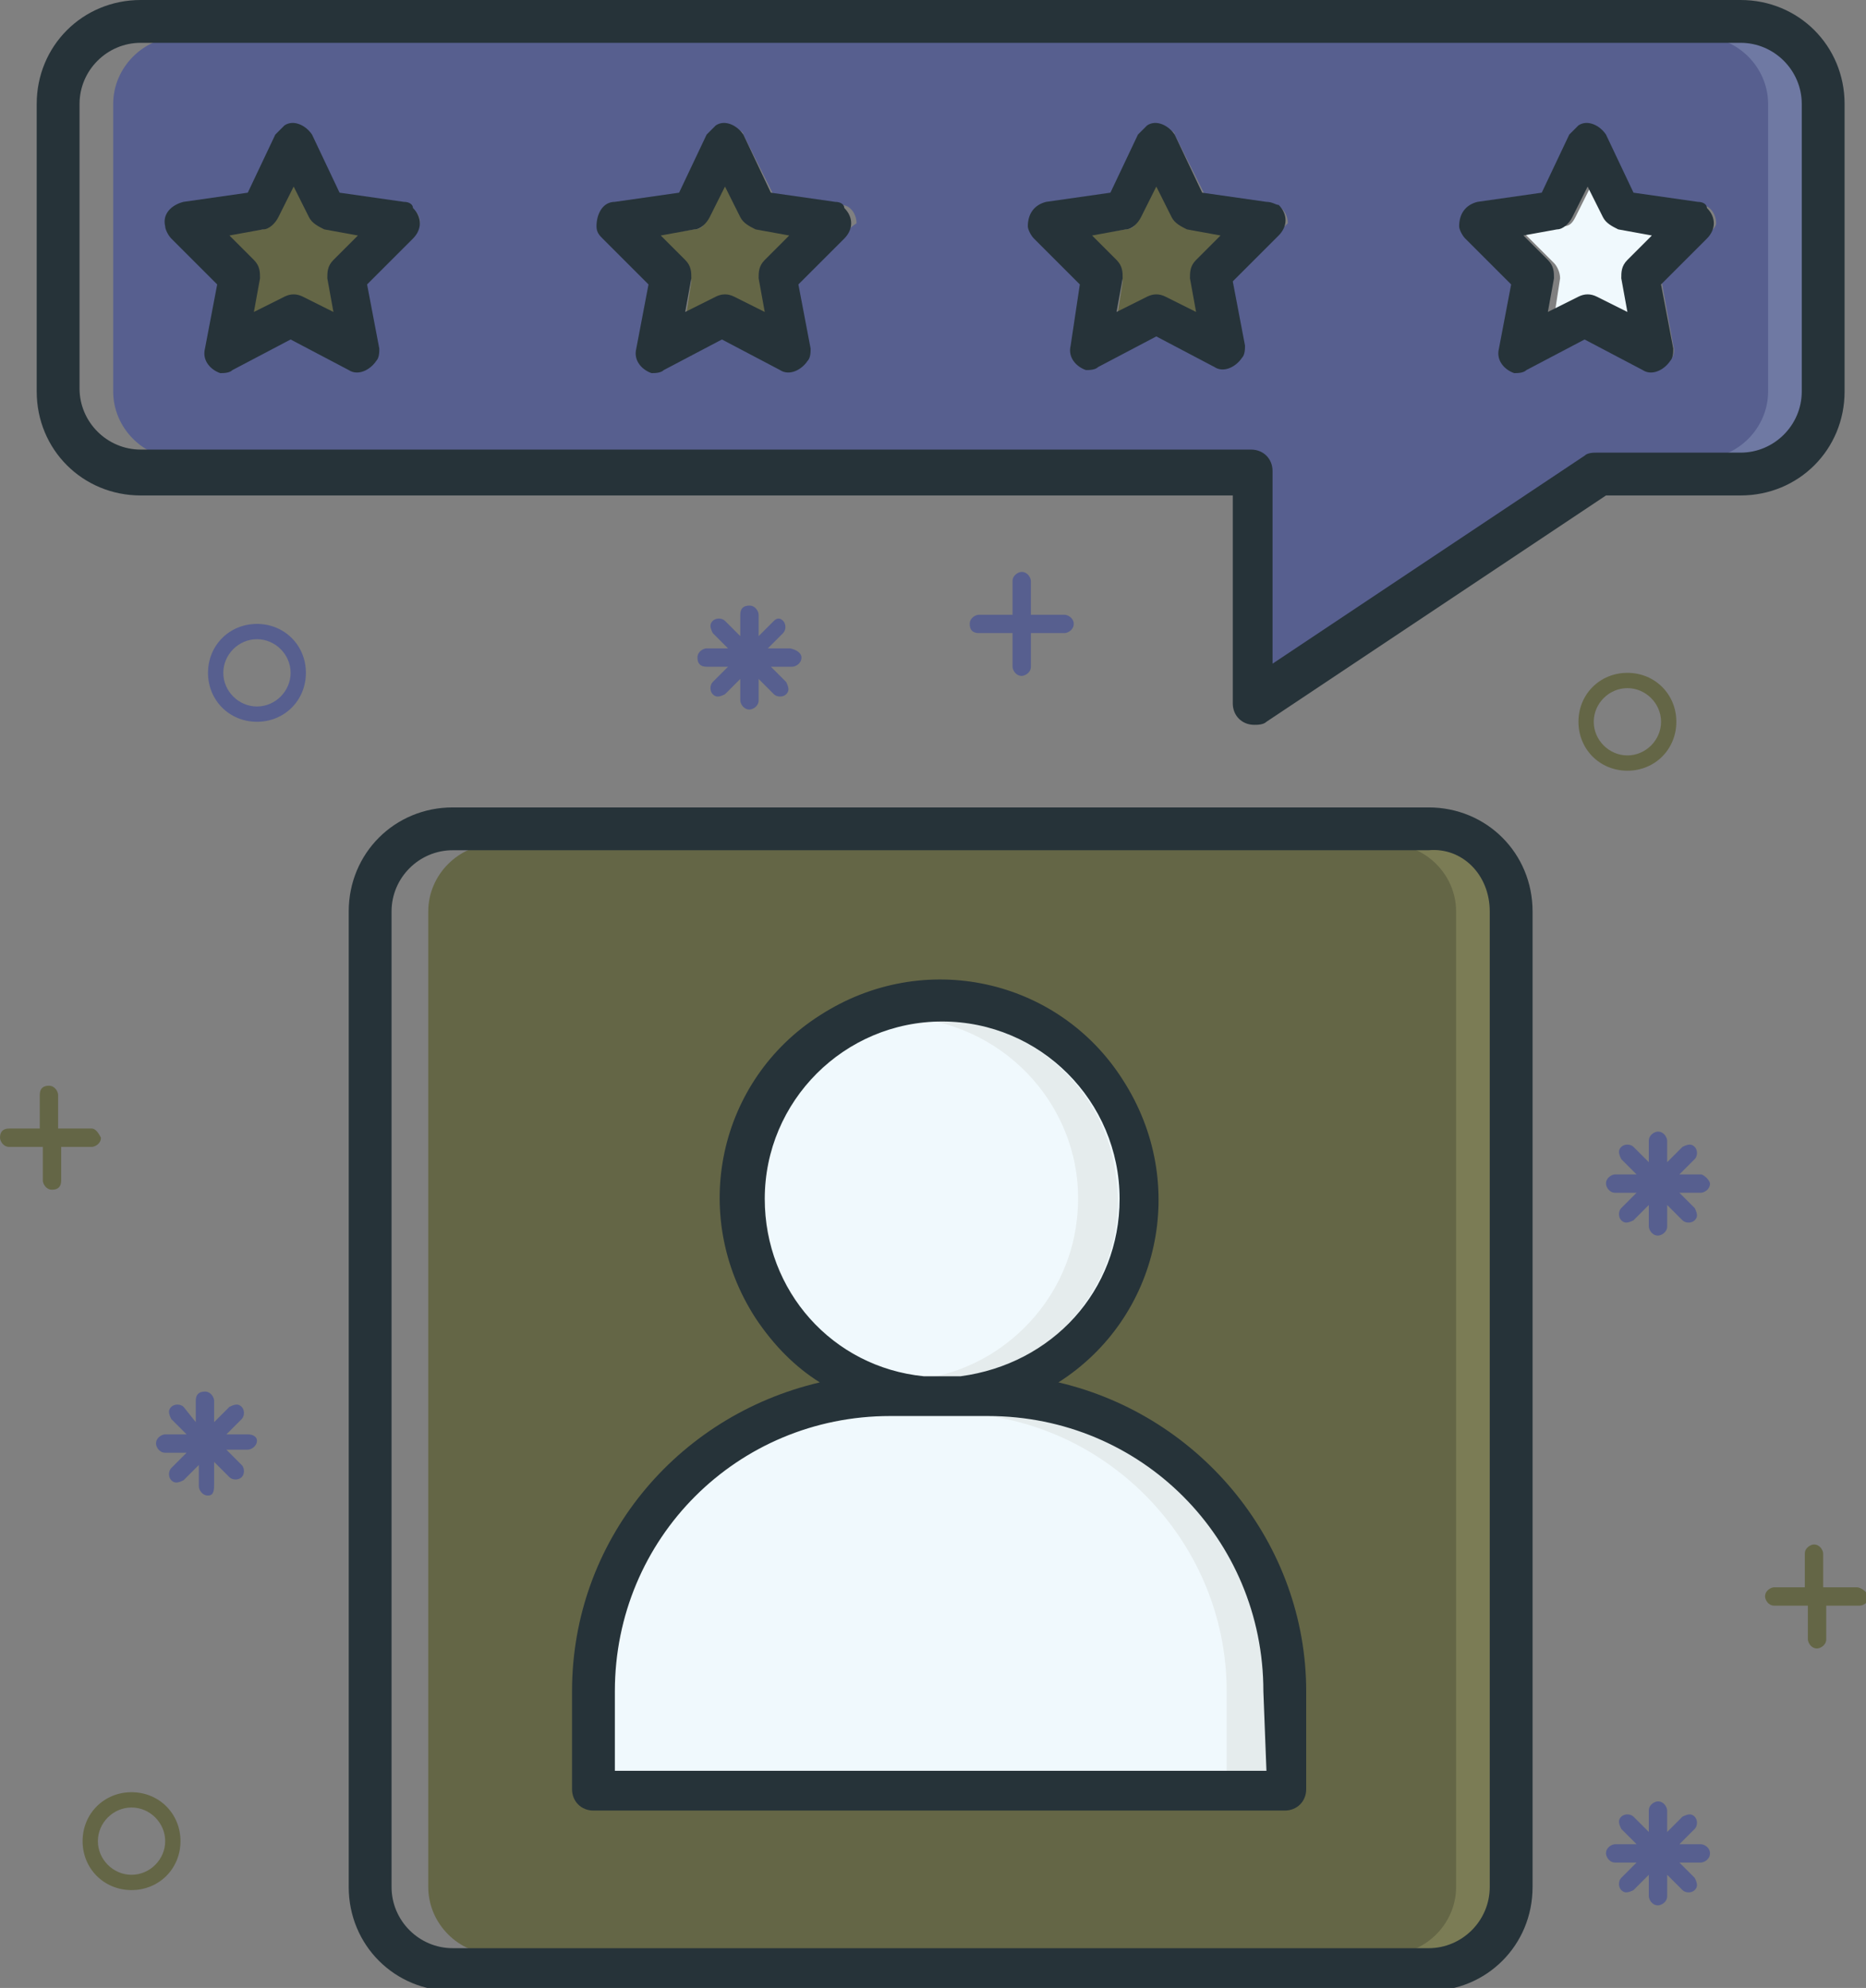 <?xml version="1.0" encoding="utf-8"?>
<!-- Generator: Adobe Illustrator 24.0.2, SVG Export Plug-In . SVG Version: 6.00 Build 0)  -->
<svg version="1.1" id="Layer_1" xmlns="http://www.w3.org/2000/svg" xmlns:xlink="http://www.w3.org/1999/xlink" x="0px" y="0px"
	 viewBox="0 0 61 65" style="enable-background:new 0 0 61 65;" xml:space="preserve">
<rect x="0" y="0" width="61" height="65" fill="#808080" stroke="none"/>
<style type="text/css">
	.st0{fill:#F0F9FD;}
	.st1{fill:#646646;}
	.st2{fill:#7B7C55;}
	.st3{fill:#E5ECED;}
	.st4{fill:#575F8F;}
	.st5{fill:#6F79A3;}
	.st6{fill:#263339;}
</style>
<path class="st0" d="M20,55.3V58h21.5v-2.7c0-5-4.1-9.1-9.1-9.1h-3.2C24.1,46.2,20,50.3,20,55.3z"/>
<path class="st1" d="M16.2,27.6c-1.2,0-2.2,1-2.2,2.2v31.9c0,1.2,1,2.2,2.2,2.2h30.5c1.2,0,2.2-1,2.2-2.2V29.8c0-1.2-1-2.2-2.2-2.2
	C46.7,27.6,16.2,27.6,16.2,27.6z M27,45.1c-3.3-2.1-4.2-6.4-2.1-9.7s6.4-4.2,9.7-2.1c3.3,2.1,4.2,6.4,2.1,9.7
	c-0.5,0.8-1.3,1.6-2.1,2.1l-0.3,0.2l0.3,0.1c4.7,1.1,8,5.2,8,10v3.2c0,0.3-0.2,0.5-0.5,0.5H19.5c-0.3,0-0.5-0.2-0.5-0.5v-3.2
	c0-4.8,3.3-8.9,8-10l0.3-0.1L27,45.1z"/>
<path class="st2" d="M46.7,27.6h-1.3c1.2,0,2.2,1,2.2,2.2v31.9c0,1.2-1,2.2-2.2,2.2h1.3c1.2,0,2.2-1,2.2-2.2V29.8
	C48.8,28.6,47.9,27.6,46.7,27.6z"/>
<path class="st1" d="M10.2,7.2L9.6,5.9L9,7.2C8.9,7.3,8.7,7.4,8.6,7.5L7.2,7.7l1,1C8.3,8.8,8.4,9,8.4,9.2l-0.2,1.3l1.2-0.6
	c0.2-0.1,0.3-0.1,0.5,0l1.2,0.6l-0.2-1.3c0-0.2,0-0.4,0.2-0.5l1-1l-1.3-0.2C10.4,7.4,10.3,7.3,10.2,7.2z"/>
<path class="st0" d="M31.4,45.1L31.4,45.1c3.3-0.3,5.6-3.3,5.3-6.5c-0.3-3.3-3.3-5.6-6.5-5.3c-3.3,0.3-5.6,3.3-5.3,6.5
	c0.3,2.8,2.5,5,5.3,5.3H31.4z"/>
<path class="st3" d="M32.4,46.2H31c5,0,9.1,4.1,9.1,9.1V58h1.3v-2.7C41.5,50.3,37.4,46.2,32.4,46.2z"/>
<path class="st3" d="M30.7,33.3c-0.2,0-0.5,0-0.7,0c3.2,0.4,5.6,3.3,5.2,6.6c-0.3,2.7-2.5,4.9-5.2,5.2h0.1h1.2
	c3.2-0.4,5.6-3.3,5.2-6.5C36.2,35.6,33.7,33.4,30.7,33.3z"/>
<path class="st0" d="M52.2,9.8l1.2,0.6l-0.2-1.3c0-0.2,0-0.4,0.2-0.5l1-1l-1.3-0.2c-0.2,0-0.3-0.1-0.4-0.3l-0.6-1.2l-0.6,1.2
	c-0.1,0.2-0.2,0.3-0.4,0.3l-1.3,0.2l1,1C50.9,8.7,51,8.9,51,9.1l-0.2,1.3L52,9.8C51.8,9.7,52,9.7,52.2,9.8z"/>
<path class="st4" d="M52.2,14.9h4.7c1.2,0,2.2-1,2.2-2.2V3.4c0-1.2-1-2.2-2.2-2.2h-51c-1.2,0-2.2,1-2.2,2.2v9.4c0,1.2,1,2.2,2.2,2.2
	H41c0.3,0,0.5,0.2,0.5,0.5l0,0V22l10.4-7C52,15,52.1,14.9,52.2,14.9z M41.7,7.7l-1.6,1.5l0.4,2.2c0.1,0.3-0.1,0.6-0.4,0.6
	c-0.1,0-0.2,0-0.3-0.1l-1.9-1l-1.9,1c-0.3,0.1-0.6,0-0.7-0.2c-0.1-0.1-0.1-0.2-0.1-0.3l0.4-2.2L34,7.7c-0.2-0.2-0.2-0.5,0-0.8
	c0.1-0.1,0.2-0.1,0.3-0.2l2.2-0.3l1-2C37.6,4.1,38,4,38.2,4.2c0.1,0.1,0.2,0.1,0.2,0.2l1,2l2.2,0.3c0.3,0,0.5,0.3,0.5,0.6
	C41.9,7.5,41.8,7.6,41.7,7.7L41.7,7.7z M49.2,11.3l0.4-2.2L48,7.7c-0.2-0.2-0.2-0.5,0-0.8c0.1-0.1,0.2-0.1,0.3-0.2l2.2-0.3l1-2
	C51.6,4.1,52,4,52.2,4.2c0.1,0.1,0.2,0.1,0.2,0.2l1,2l2.2,0.3c0.3,0,0.5,0.3,0.5,0.6c0,0.1-0.1,0.2-0.2,0.3l-1.6,1.5l0.4,2.2
	c0.1,0.3-0.1,0.6-0.4,0.6c-0.1,0-0.2,0-0.3-0.1l-1.9-1l-1.9,1c-0.3,0.1-0.6,0.1-0.7-0.2C49.2,11.6,49.2,11.5,49.2,11.3L49.2,11.3z
	 M27.6,7.7L26,9.2l0.4,2.2c0.1,0.3-0.1,0.6-0.4,0.6c-0.1,0-0.2,0-0.3-0.1l-1.9-1l-1.9,1c-0.3,0.1-0.6,0-0.7-0.2
	c-0.1-0.1-0.1-0.2-0.1-0.3l0.4-2.2l-1.6-1.5c-0.2-0.2-0.2-0.5,0-0.8c0.1-0.1,0.2-0.1,0.3-0.2l2.2-0.3l1-2c0.1-0.3,0.5-0.4,0.7-0.2
	c0.1,0.1,0.2,0.1,0.2,0.2l1,2l2.2,0.3C27.8,6.7,28,7,28,7.3C27.7,7.5,27.7,7.6,27.6,7.7L27.6,7.7z M13.5,7.7l-1.6,1.5l0.4,2.2
	c0.1,0.3-0.1,0.6-0.4,0.6c-0.1,0-0.2,0-0.3-0.1l-1.9-1l-1.9,1c-0.3,0.1-0.6,0-0.7-0.2C7,11.6,7,11.5,7,11.4l0.4-2.2L5.7,7.7
	c-0.2-0.2-0.2-0.5,0-0.8C5.8,6.8,5.9,6.8,6,6.8l2.2-0.3l1-2c0.1-0.3,0.5-0.4,0.7-0.2c0.1,0.1,0.2,0.1,0.2,0.2l1,2l2.2,0.3
	c0.3,0,0.5,0.3,0.4,0.6C13.6,7.5,13.6,7.6,13.5,7.7z"/>
<path class="st5" d="M56.9,1.2h-1.3c1.2,0,2.2,1,2.2,2.2v9.4c0,1.2-1,2.2-2.2,2.2h1.3c1.2,0,2.2-1,2.2-2.2V3.4
	C59.1,2.2,58.1,1.2,56.9,1.2z"/>
<path class="st1" d="M24.3,7.2L23.7,6l-0.6,1.2c-0.1,0.2-0.2,0.3-0.4,0.3l-1.3,0.2l1,1c0.1,0.1,0.2,0.3,0.2,0.5l-0.2,1.3l1.2-0.6
	c0.2-0.1,0.3-0.1,0.5,0l1.2,0.6l-0.2-1.3c0-0.2,0-0.4,0.2-0.5l1-1L25,7.5C24.5,7.4,24.4,7.3,24.3,7.2z"/>
<path class="st1" d="M38.4,7.2L37.8,6l-0.6,1.2c-0.1,0.2-0.2,0.3-0.4,0.3l-1.3,0.2l1,1c0.1,0.1,0.2,0.3,0.2,0.5l-0.2,1.3l1.2-0.6
	c0.2-0.1,0.3-0.1,0.5,0l1.2,0.6L39,9.1c0-0.2,0-0.4,0.2-0.5l1-1l-1.3-0.2C38.6,7.4,38.5,7.3,38.4,7.2z"/>
<path class="st6" d="M34.6,45.2c3.3-2.1,4.3-6.5,2.1-9.9c-2.1-3.3-6.5-4.3-9.9-2.1c-3.3,2.1-4.3,6.5-2.1,9.9
	c0.6,0.9,1.3,1.6,2.1,2.1c-4.7,1.1-8.1,5.2-8.1,10.1v3.2c0,0.4,0.3,0.7,0.7,0.7H42c0.4,0,0.7-0.3,0.7-0.7v-3.2
	C42.7,50.5,39.3,46.3,34.6,45.2z M25,39.2c0-3.2,2.6-5.8,5.8-5.8s5.8,2.6,5.8,5.8c0,3-2.2,5.4-5.2,5.8h-1.2
	C27.2,44.7,25,42.2,25,39.2z M41.4,57.9H20.1v-2.6c0-5,4-9,9-9h3.2c5,0,9,4,9,9L41.4,57.9z"/>
<path class="st6" d="M14.8,26.4c-1.9,0-3.4,1.5-3.4,3.4v31.9c0,1.9,1.5,3.4,3.4,3.4h31.9c1.9,0,3.4-1.5,3.4-3.4V29.8
	c0-1.9-1.5-3.4-3.4-3.4H14.8z M48.7,29.8v31.9c0,1.1-0.9,2-2,2H14.8c-1.1,0-2-0.9-2-2V29.8c0-1.1,0.9-2,2-2h31.9
	C47.8,27.7,48.7,28.6,48.7,29.8L48.7,29.8z"/>
<path class="st6" d="M13.2,6.6l-2.1-0.3l-0.9-1.9C10,4.1,9.6,3.9,9.3,4.1C9.2,4.2,9.1,4.3,9,4.4L8.1,6.3L6,6.6
	C5.6,6.7,5.3,7,5.4,7.4c0,0.1,0.1,0.3,0.2,0.4l1.5,1.5l-0.4,2.1c-0.1,0.4,0.2,0.7,0.5,0.8c0.1,0,0.3,0,0.4-0.1l1.9-1l1.9,1
	c0.3,0.2,0.7,0,0.9-0.3c0.1-0.1,0.1-0.3,0.1-0.4L12,9.3l1.5-1.5c0.3-0.3,0.3-0.7,0-1C13.5,6.7,13.4,6.6,13.2,6.6z M10.9,8.5
	c-0.2,0.2-0.2,0.4-0.2,0.6l0.2,1.1l-1-0.5c-0.2-0.1-0.4-0.1-0.6,0l-1,0.5l0.2-1.1c0-0.2,0-0.4-0.2-0.6L7.5,7.7l1.1-0.2
	c0.2,0,0.4-0.2,0.5-0.4l0.5-1l0.5,1c0.1,0.2,0.3,0.3,0.5,0.4l1.1,0.2L10.9,8.5z"/>
<path class="st6" d="M27.3,6.6l-2.1-0.3l-0.9-1.9c-0.2-0.3-0.6-0.5-0.9-0.3c-0.1,0.1-0.2,0.2-0.3,0.3l-0.9,1.9l-2.1,0.3
	c-0.4,0-0.6,0.4-0.6,0.8c0,0.2,0.1,0.3,0.2,0.4l1.5,1.5l-0.4,2.1c-0.1,0.4,0.2,0.7,0.5,0.8c0.1,0,0.3,0,0.4-0.1l1.9-1l1.9,1
	c0.3,0.2,0.7,0,0.9-0.3c0.1-0.1,0.1-0.3,0.1-0.4l-0.4-2.1l1.5-1.5c0.3-0.3,0.3-0.7,0-1C27.6,6.7,27.5,6.6,27.3,6.6z M25,8.5
	c-0.2,0.2-0.2,0.4-0.2,0.6l0.2,1.1l-1-0.5c-0.2-0.1-0.4-0.1-0.6,0l-1,0.5l0.2-1.1c0-0.2,0-0.4-0.2-0.6l-0.8-0.8l1.1-0.2
	c0.2,0,0.4-0.2,0.5-0.4l0.5-1l0.5,1c0.1,0.2,0.3,0.3,0.5,0.4l1.1,0.2L25,8.5z"/>
<path class="st6" d="M41.4,6.6l-2.1-0.3l-0.9-1.9c-0.2-0.3-0.6-0.5-0.9-0.3c-0.1,0.1-0.2,0.2-0.3,0.3l-0.9,1.9l-2.1,0.3
	c-0.4,0.1-0.6,0.4-0.6,0.8c0,0.1,0.1,0.3,0.2,0.4l1.5,1.5l-0.3,2c-0.1,0.4,0.2,0.7,0.5,0.8c0.1,0,0.3,0,0.4-0.1l1.9-1l1.9,1
	c0.3,0.2,0.7,0,0.9-0.3c0.1-0.1,0.1-0.3,0.1-0.4l-0.4-2.1l1.5-1.5c0.3-0.3,0.3-0.7,0-1C41.7,6.7,41.6,6.6,41.4,6.6z M39.1,8.5
	c-0.2,0.2-0.2,0.4-0.2,0.6l0.2,1.1l-1-0.5c-0.2-0.1-0.4-0.1-0.6,0l-1,0.5l0.2-1.1c0-0.2,0-0.4-0.2-0.6l-0.8-0.8l1.1-0.2
	c0.2,0,0.4-0.2,0.5-0.4l0.5-1l0.5,1c0.1,0.2,0.3,0.3,0.5,0.4l1.1,0.2L39.1,8.5z"/>
<path class="st6" d="M55.5,6.6l-2.1-0.3l-0.9-1.9c-0.2-0.3-0.6-0.5-0.9-0.3c-0.1,0.1-0.2,0.2-0.3,0.3l-0.9,1.9l-2.1,0.3
	c-0.4,0.1-0.6,0.4-0.6,0.8c0,0.1,0.1,0.3,0.2,0.4l1.5,1.5L49,11.4c-0.1,0.4,0.2,0.7,0.5,0.8c0.1,0,0.3,0,0.4-0.1l1.9-1l1.9,1
	c0.3,0.2,0.7,0,0.9-0.3c0.1-0.1,0.1-0.3,0.1-0.4l-0.4-2.1l1.5-1.5c0.3-0.3,0.3-0.7,0-1C55.8,6.7,55.7,6.6,55.5,6.6z M53.2,8.5
	C53,8.7,53,8.9,53,9.1l0.2,1.1l-1-0.5c-0.2-0.1-0.4-0.1-0.6,0l-1,0.5l0.2-1.1c0-0.2,0-0.4-0.2-0.6l-0.8-0.8l1.1-0.2
	c0.2,0,0.4-0.2,0.5-0.4l0.5-1l0.5,1c0.1,0.2,0.3,0.3,0.5,0.4L54,7.7L53.2,8.5z"/>
<path class="st6" d="M56.9,16.2c1.9,0,3.4-1.5,3.4-3.4V3.4c0-1.9-1.5-3.4-3.4-3.4H4.6C2.7,0,1.2,1.5,1.2,3.4l0,0v9.4
	c0,1.9,1.5,3.4,3.4,3.4l0,0h35.7V23c0,0.4,0.3,0.7,0.7,0.7c0.1,0,0.3,0,0.4-0.1l11.1-7.4H56.9z M51.8,14.9l-10.2,6.8v-6.3
	c0-0.4-0.3-0.7-0.7-0.7H4.6c-1.1,0-2-0.9-2-2V3.4c0-1.1,0.9-2,2-2h52.3c1.1,0,2,0.9,2,2v9.4c0,1.1-0.9,2-2,2h-4.7
	C52.1,14.8,51.9,14.8,51.8,14.9L51.8,14.9z"/>
<path class="st1" d="M3,36.9H1.9v-1.1c0-0.1-0.1-0.3-0.3-0.3s-0.3,0.1-0.3,0.3v1.1h-1C0.1,36.9,0,37,0,37.2c0,0.1,0.1,0.3,0.3,0.3
	h1.1v1.1c0,0.1,0.1,0.3,0.3,0.3S2,38.8,2,38.6v-1.1h1c0.1,0,0.3-0.1,0.3-0.3C3.2,37,3.1,36.9,3,36.9z"/>
<path class="st1" d="M60.7,51.9h-1.1v-1.1c0-0.1-0.1-0.3-0.3-0.3c-0.1,0-0.3,0.1-0.3,0.3v1.1h-1c-0.1,0-0.3,0.1-0.3,0.3
	c0,0.1,0.1,0.3,0.3,0.3h1.1v1.1c0,0.1,0.1,0.3,0.3,0.3c0.1,0,0.3-0.1,0.3-0.3v-1.1h1.1c0.1,0,0.3-0.1,0.3-0.3
	C61,52,60.8,51.9,60.7,51.9z"/>
<path class="st4" d="M34.8,20.1h-1.1V19c0-0.1-0.1-0.3-0.3-0.3c-0.1,0-0.3,0.1-0.3,0.3v1.1H32c-0.1,0-0.3,0.1-0.3,0.3
	s0.1,0.3,0.3,0.3h1.1v1.1c0,0.1,0.1,0.3,0.3,0.3c0.1,0,0.3-0.1,0.3-0.3v-1.1h1.1c0.1,0,0.3-0.1,0.3-0.3S34.9,20.1,34.8,20.1z"/>
<path class="st4" d="M8.4,23.6c-0.9,0-1.6-0.7-1.6-1.6s0.7-1.6,1.6-1.6S10,21.1,10,22S9.3,23.6,8.4,23.6z M8.4,20.9
	c-0.6,0-1.1,0.5-1.1,1.1s0.5,1.1,1.1,1.1s1.1-0.5,1.1-1.1S9,20.9,8.4,20.9z"/>
<path class="st1" d="M4.3,61.8c-0.9,0-1.6-0.7-1.6-1.6s0.7-1.6,1.6-1.6s1.6,0.7,1.6,1.6S5.2,61.8,4.3,61.8z M4.3,59.1
	c-0.6,0-1.1,0.5-1.1,1.1s0.5,1.1,1.1,1.1s1.1-0.5,1.1-1.1S4.9,59.1,4.3,59.1z"/>
<path class="st1" d="M53.2,25.2c-0.9,0-1.6-0.7-1.6-1.6s0.7-1.6,1.6-1.6s1.6,0.7,1.6,1.6S54.1,25.2,53.2,25.2z M53.2,22.5
	c-0.6,0-1.1,0.5-1.1,1.1s0.5,1.1,1.1,1.1s1.1-0.5,1.1-1.1S53.8,22.5,53.2,22.5z"/>
<path class="st4" d="M55.6,38.4h-0.7l0.5-0.5c0.1-0.1,0.1-0.3,0-0.4c-0.1-0.1-0.2-0.1-0.4,0L54.5,38v-0.7c0-0.1-0.1-0.3-0.3-0.3
	c-0.1,0-0.3,0.1-0.3,0.3V38l-0.5-0.5c-0.1-0.1-0.3-0.1-0.4,0c-0.1,0.1-0.1,0.2,0,0.4l0.5,0.5h-0.7c-0.1,0-0.3,0.1-0.3,0.3
	c0,0.1,0.1,0.3,0.3,0.3h0.7L53,39.5c-0.1,0.1-0.1,0.3,0,0.4c0.1,0.1,0.2,0.1,0.4,0l0.5-0.5v0.7c0,0.1,0.1,0.3,0.3,0.3
	c0.1,0,0.3-0.1,0.3-0.3v-0.7l0.5,0.5c0.1,0.1,0.3,0.1,0.4,0c0.1-0.1,0.1-0.2,0-0.4L54.9,39h0.7c0.1,0,0.3-0.1,0.3-0.3
	C55.9,38.6,55.7,38.4,55.6,38.4L55.6,38.4z"/>
<path class="st4" d="M25.8,21.2h-0.7l0.5-0.5c0.1-0.1,0.1-0.3,0-0.4s-0.2-0.1-0.3,0l-0.5,0.5v-0.7c0-0.1-0.1-0.3-0.3-0.3
	s-0.3,0.1-0.3,0.3v0.7l-0.5-0.5c-0.1-0.1-0.3-0.1-0.4,0s-0.1,0.2,0,0.4l0.5,0.5h-0.7c-0.1,0-0.3,0.1-0.3,0.3s0.1,0.3,0.3,0.3h0.7
	l-0.5,0.5c-0.1,0.1-0.1,0.3,0,0.4s0.2,0.1,0.4,0l0.5-0.5v0.7c0,0.1,0.1,0.3,0.3,0.3c0.1,0,0.3-0.1,0.3-0.3v-0.7l0.5,0.5
	c0.1,0.1,0.3,0.1,0.4,0s0.1-0.2,0-0.4l-0.5-0.5h0.7c0.1,0,0.3-0.1,0.3-0.3S25.9,21.2,25.8,21.2L25.8,21.2z"/>
<path class="st4" d="M8.1,46.9H7.4l0.5-0.5C8,46.3,8,46.1,7.9,46s-0.2-0.1-0.4,0L7,46.5v-0.7c0-0.1-0.1-0.3-0.3-0.3
	s-0.3,0.1-0.3,0.3v0.7L6,46c-0.1-0.1-0.3-0.1-0.4,0s-0.1,0.2,0,0.4l0.5,0.5H5.4c-0.1,0-0.3,0.1-0.3,0.3c0,0.1,0.1,0.3,0.3,0.3h0.7
	L5.6,48c-0.1,0.1-0.1,0.3,0,0.4c0.1,0.1,0.2,0.1,0.4,0l0.5-0.5v0.7c0,0.1,0.1,0.3,0.3,0.3S7,48.7,7,48.5v-0.7l0.5,0.5
	c0.1,0.1,0.3,0.1,0.4,0s0.1-0.3,0-0.4l-0.5-0.5h0.7c0.1,0,0.3-0.1,0.3-0.3C8.4,47,8.3,46.9,8.1,46.9z"/>
<path class="st4" d="M55.6,60.3h-0.7l0.5-0.5c0.1-0.1,0.1-0.3,0-0.4c-0.1-0.1-0.2-0.1-0.4,0l-0.5,0.5v-0.7c0-0.1-0.1-0.3-0.3-0.3
	c-0.1,0-0.3,0.1-0.3,0.3v0.7l-0.5-0.5c-0.1-0.1-0.3-0.1-0.4,0c-0.1,0.1-0.1,0.2,0,0.4l0.5,0.5h-0.7c-0.1,0-0.3,0.1-0.3,0.3
	c0,0.1,0.1,0.3,0.3,0.3h0.7L53,61.4c-0.1,0.1-0.1,0.3,0,0.4c0.1,0.1,0.2,0.1,0.4,0l0.5-0.5V62c0,0.1,0.1,0.3,0.3,0.3
	c0.1,0,0.3-0.1,0.3-0.3v-0.7l0.5,0.5c0.1,0.1,0.3,0.1,0.4,0c0.1-0.1,0.1-0.2,0-0.4l-0.5-0.5h0.7c0.1,0,0.3-0.1,0.3-0.3
	C55.9,60.4,55.7,60.3,55.6,60.3L55.6,60.3z"/>
</svg>
